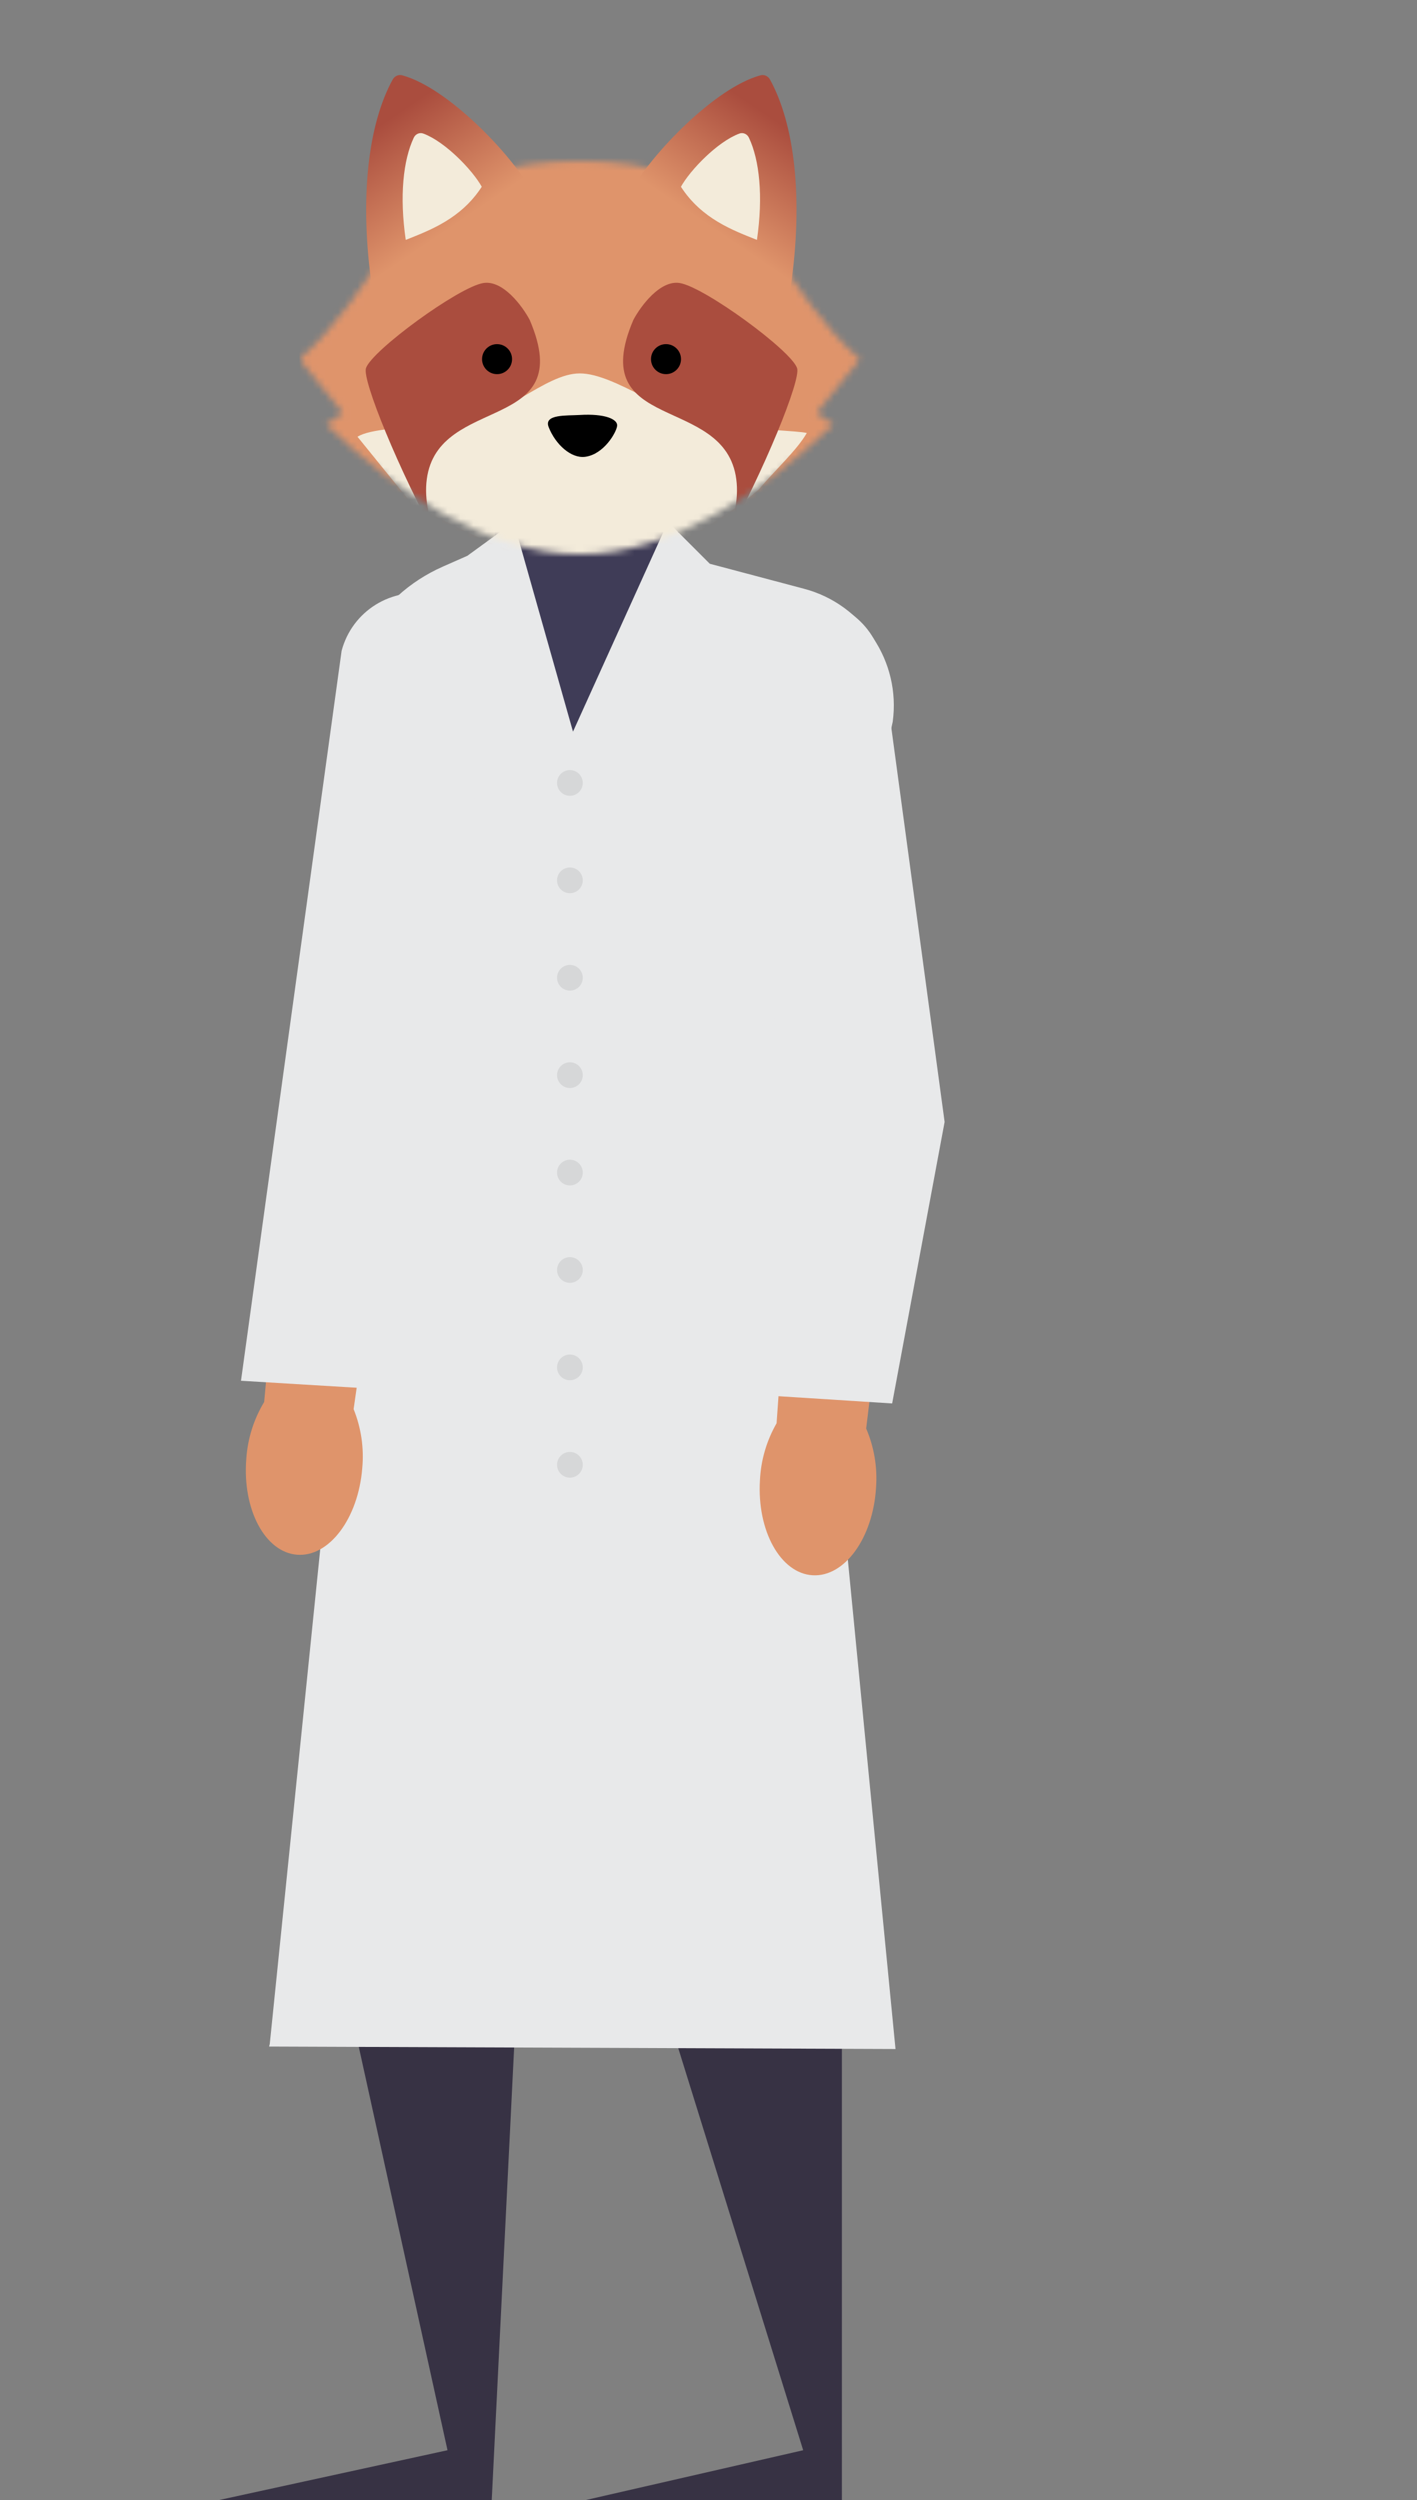 <svg width="220" height="388" viewBox="0 0 220 388" fill="none" xmlns="http://www.w3.org/2000/svg">
<rect x="0" y="0" width="220" height="388" fill="#808080" stroke="none"/>
<path d="M105.393 82.557H76.844V122.694H105.393V82.557Z" fill="#3F3C57"/>
<path d="M48.306 284.041L62.073 152.323L109.719 146L133.631 164.275L130.709 237V388H90.938L124.7 380.268L94.001 281.5L92.248 223.521L81.496 284.041L76.346 388H34.001L69.479 380.268L48.306 284.041Z" fill="#373244"/>
<path d="M139.035 318.001L138.598 318L41.781 317.618L41.885 317.205L56.5 174L53.616 114.688C52.191 103.311 58.282 92.556 68.774 87.928L72.562 86.258L79.758 81.025L88.963 113.549L103.704 81L110.198 87.492L124.843 91.377C133.972 93.799 139.885 102.679 138.599 112.033L138.584 112.098L125 174L139.035 318.001Z" fill="#E8E9EA"/>
<path d="M136.015 230.836C135.559 238.66 131.153 244.767 126.173 244.476C121.194 244.186 117.527 237.608 117.984 229.782C118.123 226.653 119.01 223.603 120.57 220.887L122.918 187.762L138.441 189.195L134.478 221.698C135.713 224.578 136.24 227.711 136.015 230.836Z" fill="#DF946B"/>
<path d="M56.242 227.861C55.62 235.673 51.085 241.685 46.113 241.288C41.14 240.892 37.615 234.238 38.238 226.423C38.444 223.298 39.395 220.267 41.013 217.585L44.066 184.518L59.555 186.281L54.901 218.692C56.074 221.598 56.534 224.741 56.242 227.861Z" fill="#DF946B"/>
<path d="M138.514 217.812L115.969 216.373L115.996 216.035L120.5 159.668L113.306 106.663C112.857 103.361 113.762 100.114 115.852 97.519C117.942 94.924 120.922 93.349 124.245 93.083C130.605 92.581 136.245 97.124 137.099 103.44L146.658 174.118L146.649 174.17L138.514 217.812Z" fill="#E8E9EA"/>
<path d="M59.996 215.654L37.416 214.289L37.465 213.933L53.036 101.015C54.673 94.814 60.841 90.999 67.082 92.29C70.345 92.964 73.107 94.896 74.86 97.73C76.613 100.564 77.109 103.898 76.255 107.119L59.996 215.654Z" fill="#E8E9EA"/>
<path d="M88.483 123.506C89.586 123.506 90.48 122.612 90.48 121.509C90.48 120.407 89.586 119.513 88.483 119.513C87.38 119.513 86.486 120.407 86.486 121.509C86.486 122.612 87.38 123.506 88.483 123.506Z" fill="#D6D7D8"/>
<path d="M88.483 138.623C89.586 138.623 90.48 137.729 90.48 136.627C90.48 135.524 89.586 134.63 88.483 134.63C87.38 134.63 86.486 135.524 86.486 136.627C86.486 137.729 87.38 138.623 88.483 138.623Z" fill="#D6D7D8"/>
<path d="M88.483 153.74C89.586 153.74 90.48 152.846 90.48 151.744C90.48 150.641 89.586 149.747 88.483 149.747C87.38 149.747 86.486 150.641 86.486 151.744C86.486 152.846 87.38 153.74 88.483 153.74Z" fill="#D6D7D8"/>
<path d="M88.483 168.858C89.586 168.858 90.48 167.964 90.48 166.861C90.48 165.758 89.586 164.864 88.483 164.864C87.38 164.864 86.486 165.758 86.486 166.861C86.486 167.964 87.38 168.858 88.483 168.858Z" fill="#D6D7D8"/>
<path d="M88.483 183.976C89.586 183.976 90.48 183.082 90.48 181.979C90.48 180.876 89.586 179.982 88.483 179.982C87.38 179.982 86.486 180.876 86.486 181.979C86.486 183.082 87.38 183.976 88.483 183.976Z" fill="#D6D7D8"/>
<path d="M88.483 199.094C89.586 199.094 90.48 198.2 90.48 197.097C90.48 195.995 89.586 195.101 88.483 195.101C87.38 195.101 86.486 195.995 86.486 197.097C86.486 198.2 87.38 199.094 88.483 199.094Z" fill="#D6D7D8"/>
<path d="M88.483 214.211C89.586 214.211 90.48 213.317 90.48 212.214C90.48 211.112 89.586 210.218 88.483 210.218C87.38 210.218 86.486 211.112 86.486 212.214C86.486 213.317 87.38 214.211 88.483 214.211Z" fill="#D6D7D8"/>
<path d="M88.483 229.328C89.586 229.328 90.48 228.434 90.48 227.332C90.48 226.229 89.586 225.335 88.483 225.335C87.38 225.335 86.486 226.229 86.486 227.332C86.486 228.434 87.38 229.328 88.483 229.328Z" fill="#D6D7D8"/>
<mask id="mask0_33714_1760" style="mask-type:alpha" maskUnits="userSpaceOnUse" x="46" y="25" width="88" height="62">
<path fill-rule="evenodd" clip-rule="evenodd" d="M129.36 65.888C128.049 64.984 127.096 64.305 126.783 64.078L133.5 55.764C127.591 50.475 123.943 44.676 119.612 38.253C112.087 27.092 100.2 25.028 89.999 25.028C79.798 25.028 67.912 27.093 60.388 38.253C56.057 44.676 52.409 50.475 46.5 55.764L53.217 64.078C52.904 64.305 51.951 64.984 50.64 65.888C61.463 76.301 75.767 86.028 89.999 86.028C104.231 86.028 118.537 76.301 129.36 65.888Z" fill="#DF946B"/>
</mask>
<g mask="url(#mask0_33714_1760)">
<rect x="46.5" y="23.528" width="91.5" height="70" fill="#DF946B"/>
<path d="M55.5 67.778L64.234 78.552C70.887 81.499 80.424 87.66 91.027 87.964C98.576 88.181 109.568 82.937 117.75 76.028C120.5 72.778 123.753 69.83 125.264 67.201C124.052 66.863 117.014 66.702 110.514 65.802C104.014 64.902 95.514 57.95 90.014 57.951C84.515 57.952 77.984 65.288 70.484 65.802C62.234 66.367 57.501 66.575 55.5 67.778Z" fill="#F3EBDA"/>
<path d="M75.038 43.925C78.106 43.428 81.12 47.539 82.244 49.656C89.82 67.374 68.022 61.065 66.263 74.37C65.835 77.603 66.688 81.016 68.112 84.228C70.058 87.762 72.046 91.013 73.89 93.507C74.908 94.794 75.865 95.892 76.641 96.734C76.672 96.763 76.703 96.792 76.733 96.821C79.484 99.405 78.701 98.969 76.641 96.734C75.782 95.911 74.855 94.813 73.89 93.507C71.893 90.981 69.663 87.724 68.112 84.228C61.947 73.028 56.205 58.979 56.819 57.137C57.732 54.398 71.204 44.545 75.038 43.925Z" fill="#AA4D3E"/>
<circle cx="77.172" cy="55.738" r="2.329" transform="rotate(3.802 77.172 55.738)" fill="black"/>
<circle cx="0.582" cy="0.582" r="0.582" transform="matrix(0.998 0.066 0.066 -0.998 77.791 55.195)" fill="black"/>
<path d="M105.537 43.925C102.47 43.428 99.456 47.539 98.332 49.656C90.756 67.374 112.553 61.065 114.313 74.37C114.74 77.603 113.888 81.016 112.463 84.228C110.517 87.762 108.53 91.013 106.686 93.507C105.668 94.794 104.711 95.892 103.934 96.734C103.904 96.763 103.873 96.792 103.843 96.821C101.091 99.405 101.874 98.969 103.934 96.734C104.794 95.911 105.72 94.813 106.686 93.507C108.683 90.981 110.912 87.724 112.463 84.228C118.629 73.028 124.37 58.979 123.757 57.137C122.844 54.398 109.372 44.545 105.537 43.925Z" fill="#AA4D3E"/>
<circle cx="2.329" cy="2.329" r="2.329" transform="matrix(-0.998 0.066 0.066 0.998 105.573 53.259)" fill="black"/>
<circle cx="102.165" cy="54.653" r="0.582" transform="rotate(176.198 102.165 54.653)" fill="black"/>
<path d="M85.18 66.275C84.392 64.256 87.991 64.526 90.004 64.403C93.912 64.162 95.929 65.061 95.814 66.091C95.699 67.121 93.748 70.523 90.838 70.897C88.66 71.177 86.231 68.967 85.18 66.275Z" fill="black"/>
</g>
<path d="M62.456 11.691C69.59 13.641 79.283 23.918 82.296 29.237C77.947 35.707 67.157 41.246 57.788 44.813C55.719 30.734 57.202 19.168 60.971 12.341C61.265 11.808 61.869 11.531 62.456 11.691Z" fill="url(#paint0_linear_33714_1760)"/>
<path d="M65.722 20.729C69.124 21.983 73.388 26.433 74.796 28.987C71.568 33.98 66.673 35.763 62.997 37.232C62.005 30.457 62.599 24.843 64.244 21.364C64.51 20.802 65.138 20.513 65.722 20.729Z" fill="url(#paint1_linear_33714_1760)"/>
<path d="M118.061 11.691C110.927 13.641 101.233 23.918 98.221 29.237C102.57 35.707 113.359 41.246 122.728 44.813C124.798 30.734 123.315 19.168 119.546 12.341C119.252 11.808 118.648 11.531 118.061 11.691Z" fill="url(#paint2_linear_33714_1760)"/>
<path d="M114.794 20.729C111.392 21.983 107.128 26.433 105.721 28.987C108.949 33.98 113.844 35.763 117.52 37.232C118.511 30.457 117.918 24.843 116.273 21.364C116.007 20.802 115.378 20.513 114.794 20.729Z" fill="url(#paint3_linear_33714_1760)"/>
<defs>
<linearGradient id="paint0_linear_33714_1760" x1="63.727" y1="16.229" x2="74.582" y2="32.239" gradientUnits="userSpaceOnUse">
<stop stop-color="#AA4D3E"/>
<stop offset="1" stop-color="#DF946B"/>
</linearGradient>
<linearGradient id="paint1_linear_33714_1760" x1="66.694" y1="20.203" x2="68.764" y2="36.499" gradientUnits="userSpaceOnUse">
<stop stop-color="#F3EBDA"/>
<stop offset="1" stop-color="#F3EBDA"/>
</linearGradient>
<linearGradient id="paint2_linear_33714_1760" x1="116.789" y1="16.229" x2="105.935" y2="32.239" gradientUnits="userSpaceOnUse">
<stop stop-color="#AA4D3E"/>
<stop offset="1" stop-color="#DF946B"/>
</linearGradient>
<linearGradient id="paint3_linear_33714_1760" x1="113.822" y1="20.203" x2="111.752" y2="36.499" gradientUnits="userSpaceOnUse">
<stop stop-color="#F3EBDA"/>
<stop offset="1" stop-color="#F3EBDA"/>
</linearGradient>
</defs>
</svg>

